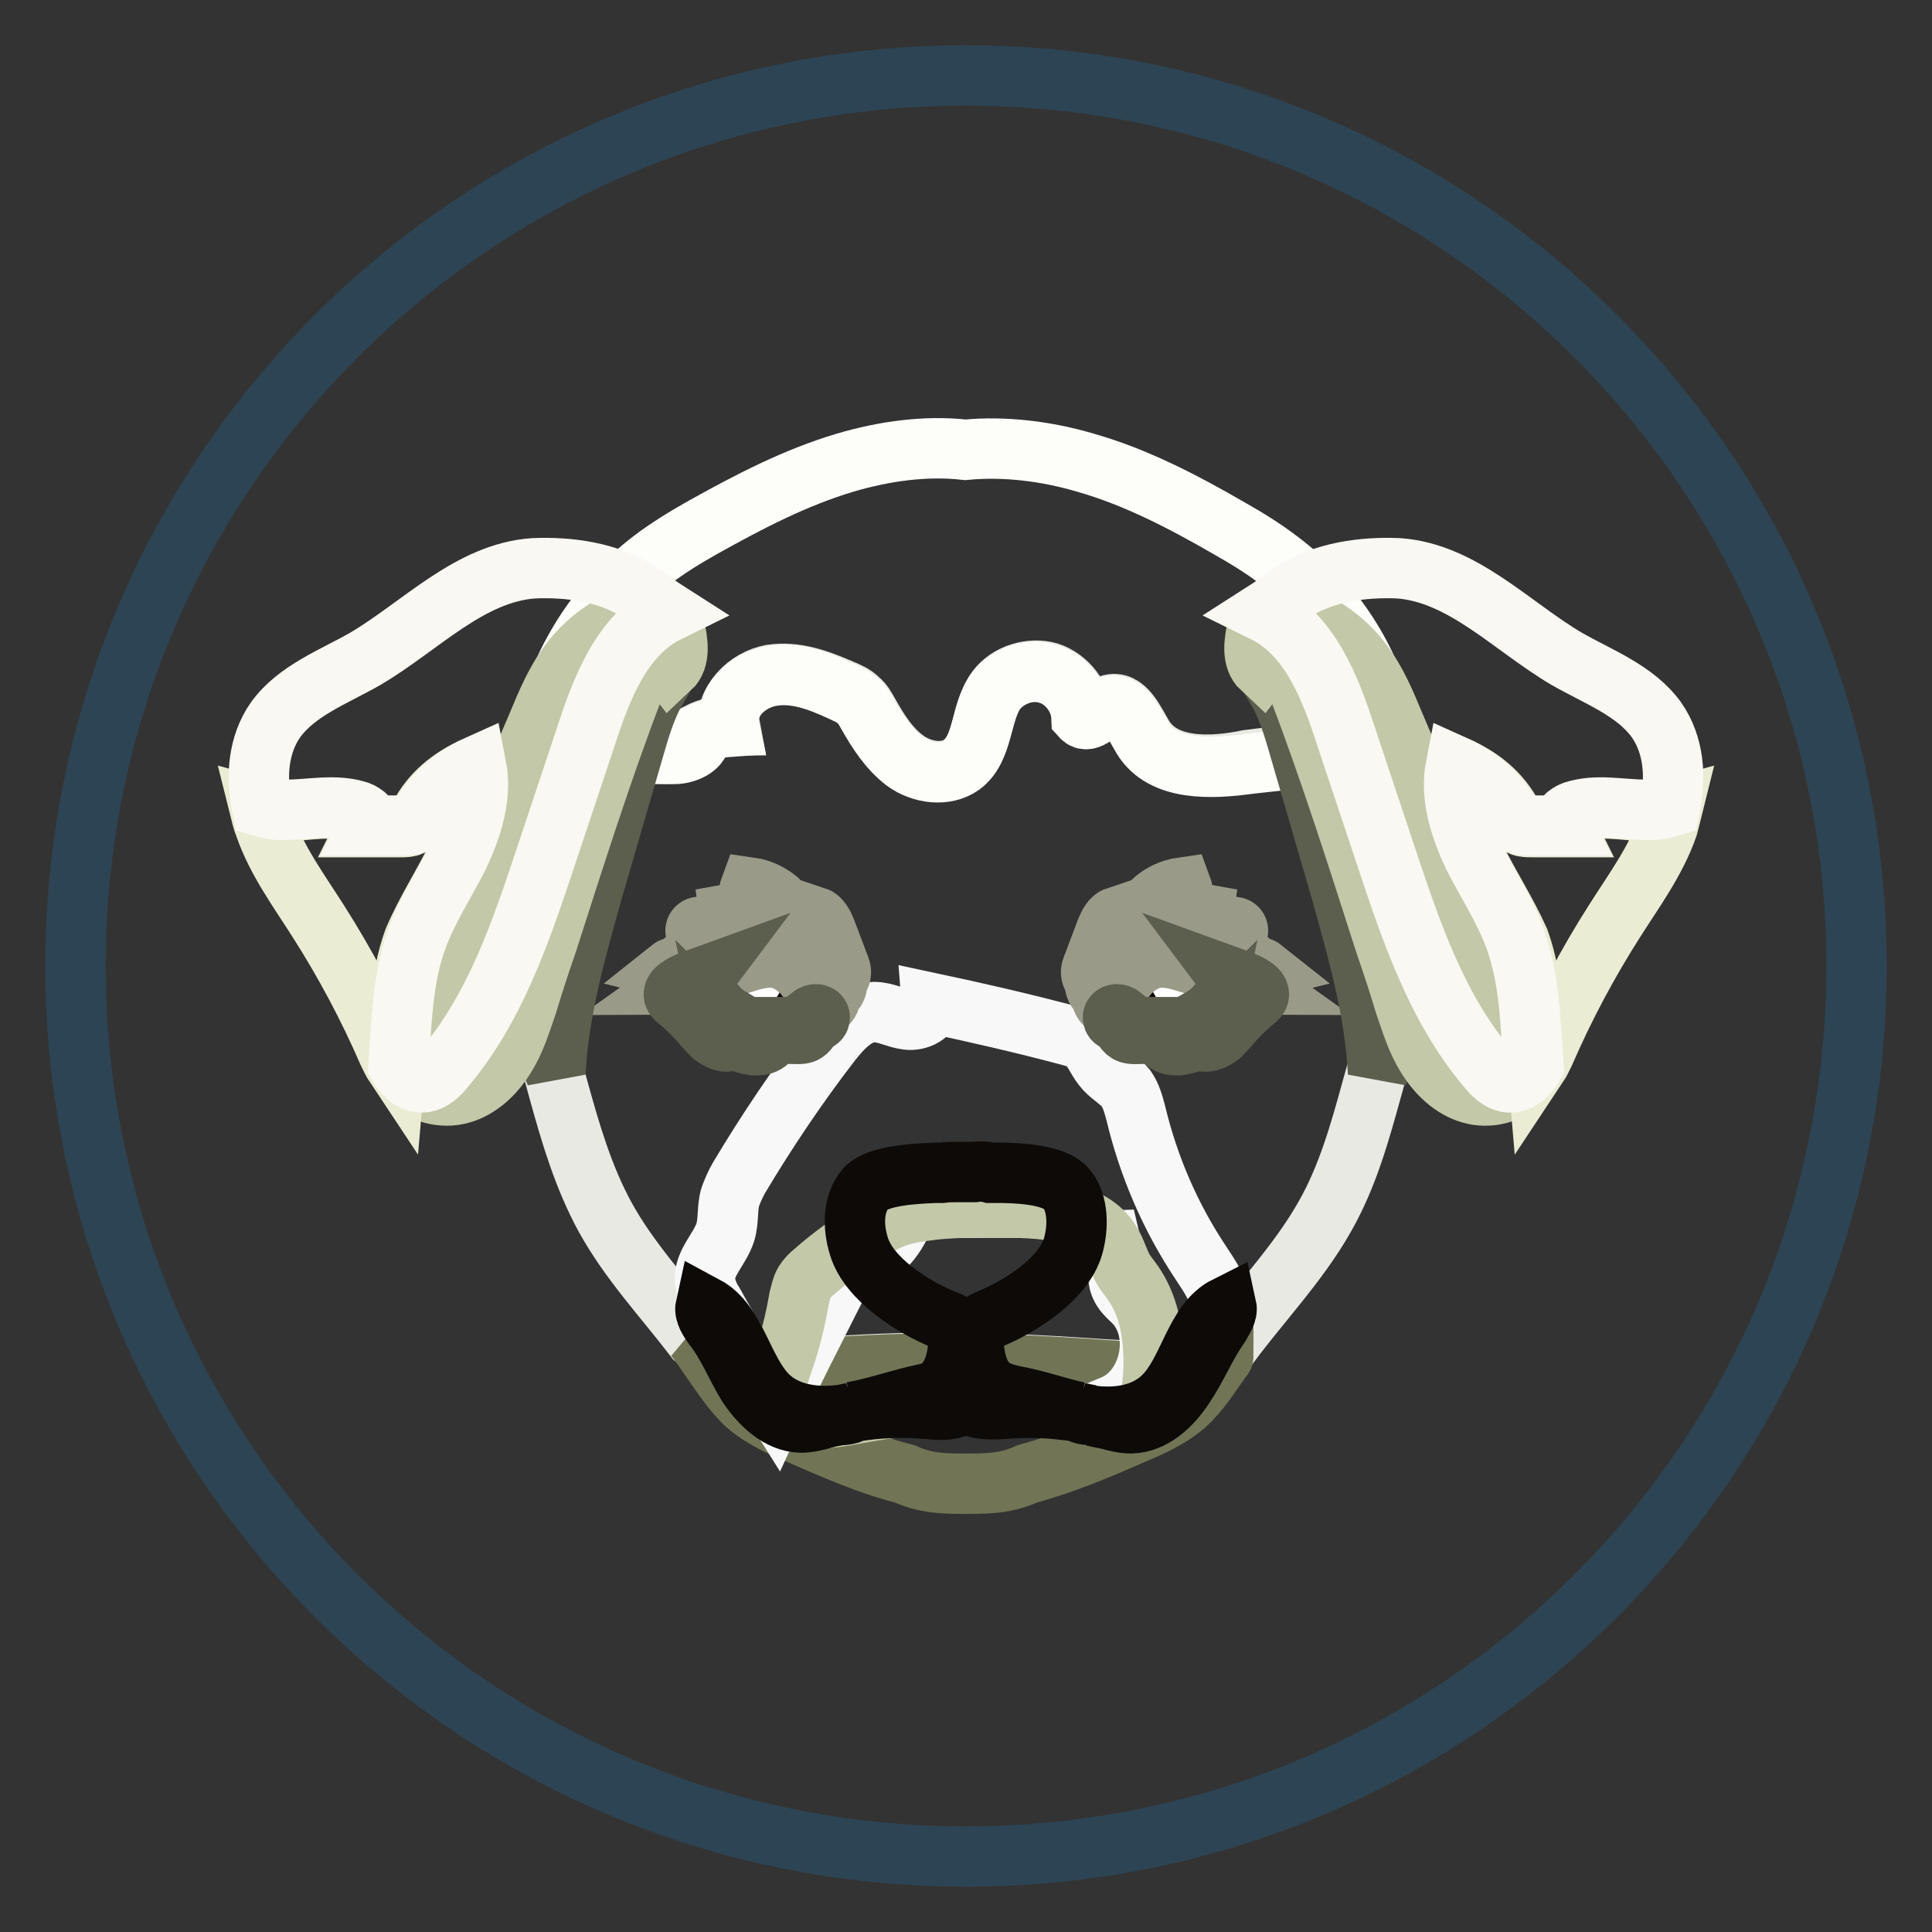 <?xml version="1.0" encoding="utf-8"?>
<!-- Svg Vector Icons : http://www.onlinewebfonts.com/icon -->
<!DOCTYPE svg PUBLIC "-//W3C//DTD SVG 1.1//EN" "http://www.w3.org/Graphics/SVG/1.1/DTD/svg11.dtd">
<svg version="1.1" xmlns="http://www.w3.org/2000/svg" xmlns:xlink="http://www.w3.org/1999/xlink" x="0px" y="0px" viewBox="0 0 256 256" enable-background="new 0 0 256 256" xml:space="preserve">
<rect x="0" y="0" width="256" height="256" fill="#333333" stroke="none"/>
<g> <path stroke-width="8" fill-opacity="0" stroke="#2d4454"  d="M10,128c0,65.2,52.8,118,118,118c65.2,0,118-52.8,118-118l0,0c0-65.2-52.8-118-118-118 C62.8,10,10,62.8,10,128L10,128z"/> <path stroke-width="8" fill-opacity="0" stroke="#e8e9e3"  d="M151.5,97.6c-1.2-2-2.4-4.9-4.5-4.2c-1.3,0.5-2.7,2.4-3.6,1.4c-0.1-2.5-2-4.9-4.4-5.7 c-2.4-0.7-5.4,0.2-6.9,2.2c-2.2,3-1.7,7.7-4.6,9.9c-2.1,1.6-5.3,1.1-7.5-0.5c-2.2-1.6-3.6-3.9-4.9-6.2c-0.4-0.7-0.7-1.3-1.3-1.8 c-0.7-0.7-1.5-1-2.2-1.3c-3-1.3-6.1-2.5-9.4-2c-3.2,0.6-6.1,3.5-5.5,6.7c-1.4,0-2.9,0.4-4.1,1c0.9,1.4-1.4,2.6-3.1,2.6 c-5.9,0.1-11.7-0.5-17.5-1.8c-0.2,1-0.3,2-0.4,3.1c-0.2,2.7-0.1,5.5-0.4,8.3c-0.3,3.1-0.9,6.1-1.2,9.2c-0.7,8.7,1.7,17.5,4,25.9 c1.6,5.8,3.3,11.6,6.2,16.9c3.2,5.8,7.7,10.6,11.7,15.8c1.9,1,3.6,2,5.6,2.8c4.9,1.9,10.4,1.3,15.6,1c10.3-0.6,20.7-0.3,31,0.4 c5.7,0.4,11.5,0.8,16.7-1.3c0.4-0.2,0.8-0.4,1.2-0.6c4.4-6.2,9.9-11.7,13.6-18.3c3-5.3,4.6-11.1,6.2-16.9c2.4-8.5,4.8-17.2,4-25.9 c-0.3-3.1-0.9-6.1-1.2-9.2c-0.2-2.7-0.1-5.5-0.4-8.3c0-0.6-0.1-1.1-0.2-1.6c-6.2,0.3-12.5,0.7-18.6,1.5 C160.6,101.7,154.2,102,151.5,97.6L151.5,97.6z"/> <path stroke-width="8" fill-opacity="0" stroke="#fdfdf9"  d="M169.4,74.2c-2.1-1.6-4.4-3-6.7-4.3c-5.9-3.4-12.2-6.7-18.9-8.6c-5.1-1.5-10.6-2.2-15.9-1.7 c-5.3-0.6-10.8,0.2-15.9,1.7c-6.7,2-12.8,5.2-18.9,8.6c-2.3,1.3-4.6,2.7-6.7,4.3C78.8,80,73.5,88.7,71.9,98.1 c5.8,1.2,11.6,1.9,17.5,1.8c1.7,0,4-1.2,3.1-2.6c1.3-0.6,2.7-0.9,4.1-1c-0.7-3.2,2.3-6.1,5.5-6.7c3.2-0.6,6.4,0.6,9.4,2 c0.8,0.4,1.7,0.7,2.2,1.3c0.6,0.5,0.9,1.1,1.3,1.8c1.3,2.3,2.8,4.6,4.9,6.2c2.2,1.6,5.4,2,7.5,0.5c3-2.2,2.4-7,4.6-9.9 c1.6-2,4.5-3,6.9-2.2c2.4,0.7,4.3,3.2,4.4,5.7c0.9,1,2.3-0.9,3.6-1.4c2.1-0.7,3.3,2.2,4.5,4.2c2.7,4.4,9.1,4.1,14.2,3.4 c6.1-0.7,12.4-1.3,18.6-1.5C183.1,89.6,177.6,80.3,169.4,74.2z"/> <path stroke-width="8" fill-opacity="0" stroke="#717555"  d="M144.3,181.4c-10.3-0.7-20.7-1-31-0.4c-5.3,0.3-10.7,0.7-15.6-1c-2-0.7-3.7-1.8-5.6-2.8 c0.7,0.9,1.4,1.9,2,2.8c1.5,2.1,3,4.5,4.9,6.2c2,1.7,4.4,2.8,6.8,3.8c4.6,2,9.3,4.1,14.1,5.3c1.5,0.7,3.2,1.1,4.8,1.2 c1.1,0.1,2.1,0.1,3.3,0.1s2.1,0,3.3-0.1c1.6-0.1,3.3-0.5,4.8-1.2c4.8-1.3,9.6-3.3,14.1-5.3c2.4-1,4.8-2.1,6.8-3.8 c2-1.8,3.4-4.1,4.9-6.2c0.1-0.1,0.2-0.2,0.2-0.3c-0.4,0.2-0.8,0.4-1.2,0.6C155.7,182.3,149.8,181.8,144.3,181.4z"/> <path stroke-width="8" fill-opacity="0" stroke="#f7f8f7"  d="M141.7,160.4c-0.7-0.4-1.7-0.4-2.5-0.4c-5.6,0-11.1,0-16.6,0.1c-0.8,0-1.7,0-2.3,0.6c-0.5,0.4-0.7,1-1,1.6 c-1.4,3-4.3,5.3-7.4,6l-5.6,11.1c-1.2,2.4-2.4,4.8-3.5,7.2c-2.9-4.6-5.7-9.3-8.3-14c-0.6-0.9-1-2-1.1-3c-0.1-2.3,2-4.1,2.7-6.3 c0.5-1.6,0.2-3.3,0.7-4.8c0.3-0.8,0.7-1.7,1.1-2.4c3.7-6.2,7.8-12.3,12.2-18c1.5-1.9,3.3-3.9,5.7-4c1.5,0,2.9,0.8,4.4,1 s3.3-0.7,3.2-2.2c6.1,1.3,12.2,2.7,18.2,4.3c0.7,0.2,1.6,0.4,2.1,0.8c1.1,0.8,1.6,2.3,2.4,3.3c0.8,1.1,2.2,1.8,3.1,2.9 c0.7,1,1,2.2,1.3,3.3c1.7,7.1,4.6,13.8,8.6,19.8c1.3,2,2.7,3.9,2.6,6.2c-0.1,2-1.3,3.6-2.5,5.2c-3,3.9-6.9,8.3-11.7,7.5 c5-2.1,6.6-9.8,2.7-13.7c-0.5-0.5-1-0.9-1.4-1.5c-0.4-0.6-0.6-1.2-0.6-1.9l-1.1-4.7C144.6,164.5,143.7,161.4,141.7,160.4 L141.7,160.4z"/> <path stroke-width="8" fill-opacity="0" stroke="#c3c8a8"  d="M131.3,160c-2.8,0-5.7,0-8.5,0.4c-1.6,0.2-3.3,0.5-4.7,1.1c-0.7,0.3-1.5,0.7-2.1,1.1 c-2.9,1.8-5.6,3.7-8.1,5.9c-0.5,0.4-0.9,0.8-1.3,1.4c-0.4,0.7-0.5,1.4-0.7,2.1c-0.5,2.9-1.2,5.8-2.2,8.6c-0.4,1.2-0.8,2.3-0.9,3.5 c-0.1,1.2,0.4,2.6,1.4,3.3c0.9,0.6,2,0.6,3.2,0.6c1.3,0,2.5-0.1,3.8-0.3c2-0.3,3.9-0.7,5.9-1c5.5-0.8,11-0.8,16.4-0.7 c1.4,0,2.9,0,4.3,0.2c3.3,0.4,6.4,1.4,9.6,1.8c1.1,0.1,2.2,0.2,3.2-0.4c1.4-0.8,2-2.6,2.1-4.2c0.2-1.6,0.2-3.3,0.1-4.9 c-0.2-3-0.9-5.9-2.6-8.4c-0.5-0.7-0.9-1.2-1.3-1.8c-0.7-1.2-1-2.6-1.8-3.8c-1.2-2-3.4-3.1-5.6-3.7C138.2,160,134.8,160,131.3,160 L131.3,160z"/> <path stroke-width="8" fill-opacity="0" stroke="#0d0a08"  d="M112.9,187.2c-0.5,0.1-1,0.2-1.5,0.3C111.9,187.5,112.5,187.4,112.9,187.2z M101.8,185 c-3.4-3.3-4.2-9.7-8.3-11.9c-0.2,0.9,0.5,1.9,1,2.6c1.9,2.4,3,5.3,4.6,7.9c1.7,2.5,4.1,4.8,7,4.9c1.1,0,2.2-0.3,3.3-0.6 c0.7-0.2,1.3-0.3,2-0.4h-0.1C108,187.9,104.3,187.4,101.8,185z M144.5,187.5c-0.5-0.1-1-0.2-1.5-0.3 C143.5,187.4,144.1,187.5,144.5,187.5z M131.5,183.9c-1.9-1.3-2.5-4.1-2.5-6.5c0-0.4,0-0.7,0.1-1c0.3-0.9,1.2-1.2,2-1.6 c3.9-1.6,9.8-5.2,11.1-9.7c0.7-2.5,0.7-5.7-0.9-7.6c-1.7-2-7-2.1-9.3-2.1h-0.8c-0.7-0.2-1.4-0.2-2.1-0.1h-2.2c-0.7,0-1.4,0-2.1,0.1 h-0.8c-2.4,0.1-7.7,0.3-9.3,2.1c-1.7,2-1.7,5-0.9,7.6c1.3,4.4,7.2,8.1,11.1,9.7c0.8,0.3,1.8,0.6,2,1.6c0.1,0.3,0.1,0.7,0.1,1 c0,2.5-0.7,5.2-2.5,6.5c-0.9,0.7-2.1,0.8-3.3,1.1c-2.8,0.7-5.5,1.6-8.3,2.1c3.3-0.6,6.9-0.7,10.2-0.4c1.7,0.2,3.7,0.2,4.8-1 c1.1,1.1,3.2,1.1,4.8,1c3.4-0.3,6.9-0.2,10.2,0.4c-2.8-0.6-5.5-1.6-8.3-2.1C133.7,184.8,132.6,184.6,131.5,183.9z M162.5,173.1 c-4.2,2.1-4.9,8.5-8.3,11.9c-2.5,2.5-6.1,3-9.5,2.6h-0.1c0.6,0.1,1.3,0.3,2,0.4c1.1,0.3,2.2,0.6,3.3,0.6c2.9-0.1,5.3-2.3,7-4.9 c1.7-2.5,2.9-5.5,4.6-7.9C162,174.9,162.7,174,162.5,173.1L162.5,173.1z"/> <path stroke-width="8" fill-opacity="0" stroke="#040000"  d="M107.9,135c0.7-0.6,1.2-1.2,1.3-2c0.1-0.7-0.2-1.6-0.6-2.2c-0.6-1.1-1.3-2.2-2.2-2.9 c-1.5-1.1-3.4-1.2-5.3-1c-1.7,0.2-3.3,0.6-4.9,1c-0.7,0.2-1.4,0.4-2.1,0.6c-0.2,0-0.4,0.1-0.5,0.2l-0.3,0.3 c-0.7,0.9-0.8,2.2-0.5,3.3c0.5,1.2,1.7,2,2.9,2.6c2.6,1.2,5.5,1.6,8.3,1.6c0.8,0,1.8,0,2.5-0.3C107,135.7,107.5,135.4,107.9,135z" /> <path stroke-width="8" fill-opacity="0" stroke="#081f2e"  d="M104.6,126.7L104.6,126.7c-3.1,0.1-5.9,0.9-8.9,1.4h-0.5c-0.3,0.7-0.5,1.4-0.5,2.2c0,3.1,2.5,5.6,5.6,5.6 c3.1,0,5.6-2.5,5.6-5.6C105.9,128.9,105.3,127.7,104.6,126.7z"/> <path stroke-width="8" fill-opacity="0" stroke="#0f080a"  d="M97.9,130.3c0,1.3,1.1,2.4,2.4,2.4c1.3,0,2.4-1.1,2.4-2.4c0,0,0,0,0,0c0-1.3-1.1-2.4-2.4-2.4 C99,127.9,97.9,129,97.9,130.3C97.9,130.3,97.9,130.3,97.9,130.3z"/> <path stroke-width="8" fill-opacity="0" stroke="#ffffff"  d="M97.1,129c0,0.8,0.6,1.4,1.4,1.4c0.8,0,1.4-0.6,1.4-1.4c0-0.8-0.6-1.4-1.4-1.4 C97.7,127.6,97.1,128.3,97.1,129z"/> <path stroke-width="8" fill-opacity="0" stroke="#ffffff"  d="M101.1,130c0,0.4,0.3,0.7,0.7,0.7c0.4,0,0.7-0.3,0.7-0.7s-0.3-0.7-0.7-0.7 C101.3,129.3,101.1,129.6,101.1,130z"/> <path stroke-width="8" fill-opacity="0" stroke="#999a88"  d="M89.5,130.5c1.1,0,2.2-0.6,3.3-1c2-0.8,4-1.4,6-2c1.2-0.4,2.5-0.7,3.8-0.6c1.6,0.2,2.9,1.1,3.9,2.2 c1,1.2,1.7,2.6,2.2,4c0.2,0.5,0.8,0.1,1.1-0.3c0.3-0.4,0.2-0.9,0.2-1.3c0.4,0,0.7-0.2,0.8-0.6c0.2-0.3,0.1-0.7-0.3-0.9 c0.5,0,0.8-0.5,0.9-0.9c0.1-0.5-0.1-0.9-0.3-1.4l-1.7-4.5c-0.3-0.7-0.7-1.5-1.3-1.7c0.5,1.2,0.5,2.6,0,3.9 c-0.7-1.2-1.6-2.3-2.4-3.3s-1.7-2-2.7-2.9c-1-0.8-2.2-1.4-3.6-1.6c-0.3,0.8,0.2,1.7,0.7,2.3c0.5,0.7,1.1,1.3,1.4,2 c-1.7,0-3.3-1.1-4.9-0.8c0.1,0.8,1.4,1,1.9,1.8c-1.9,0-3.6-0.1-5.5-0.1c-0.2,0-0.5,0-0.6,0.1c-0.2,0.1-0.3,0.4-0.2,0.6 c0.1,0.1,0.3,0.2,0.4,0.3c1.3,0.5,2.7,0.8,4,1.3c-1.2,0.7-2.8,0.6-4.1,0.9c-0.1,0-0.2,0.1-0.3,0.1c-0.1,0.1-0.1,0.4,0,0.5 c0.1,0.1,0.3,0.2,0.5,0.2c-0.6,0.1-1,0.2-1.6,0.3c-0.1,0-0.3,0.1-0.4,0.2c-0.1,0.1-0.1,0.2-0.2,0.3c-0.3,0.6-1.2,0.4-1.7,0.8 c0.8,0.2,1.9-0.1,2.5-0.6c0.3-0.2,0.5-0.4,0.7-0.6c0.4-0.2,0.8-0.3,1.3-0.4c2.6-0.6,5.1-1.9,7.7-1.2c0.2,0.1,0.5,0.2,0.5,0.4 s-0.3,0.3-0.5,0.4C97.2,127.7,93,128,89.5,130.5L89.5,130.5z"/> <path stroke-width="8" fill-opacity="0" stroke="#5c5e4e"  d="M100.8,136.1h3.3c0.4,0,0.8,0,1.2-0.1c0.8-0.2,1.5-0.8,2.1-1.3c0.2-0.2,0.5-0.3,0.7-0.3 c0.3,0,0.6,0.2,0.5,0.5c0,0.3-0.4,0.4-0.7,0.6c-0.5,0.3-0.7,1-1.2,1.3c-0.3,0.2-0.7,0.2-1,0.2c-1.3,0-2.6-0.1-3.9-0.2 c0.4,0.4,0.2,1.1-0.3,1.4c-0.5,0.3-1,0.3-1.6,0.3c-1.5-0.2-2.9-0.8-3.9-1.8c0.1,0.5,0.3,0.9,0.6,1.3c-0.7,0.1-1.3-0.2-1.9-0.6 c-0.6-0.4-0.9-0.9-1.4-1.4c-1-1.2-2.2-2.4-3.4-3.4c-0.3-0.2-0.5-0.4-0.6-0.7c-0.1-0.6,0.5-1,1-1.3c1-0.6,2.1-0.9,3.2-1.3 c-0.3,0.4-0.4,0.9-0.2,1.4c0.2,0.5,0.5,0.9,0.7,1.3c0.4,0.7,0.8,1.2,1.4,1.8c0.6,0.6,1.3,1,2,1.4c0.6,0.4,1.2,0.7,2,0.9 C99.8,136.1,100.2,136.1,100.8,136.1L100.8,136.1z"/> <path stroke-width="8" fill-opacity="0" stroke="#040000"  d="M148.1,135c-0.7-0.6-1.2-1.2-1.3-2c-0.1-0.7,0.2-1.6,0.6-2.2c0.6-1.1,1.3-2.2,2.2-2.9 c1.5-1.1,3.4-1.2,5.3-1c1.7,0.2,3.3,0.6,4.9,1c0.7,0.2,1.4,0.4,2.1,0.6c0.2,0,0.4,0.1,0.5,0.2l0.3,0.3c0.7,0.9,0.8,2.2,0.5,3.3 c-0.5,1.2-1.7,2-2.9,2.6c-2.6,1.2-5.5,1.6-8.3,1.6c-0.8,0-1.8,0-2.5-0.3C149,135.7,148.5,135.4,148.1,135L148.1,135z"/> <path stroke-width="8" fill-opacity="0" stroke="#081f2e"  d="M151.4,126.7L151.4,126.7c3.1,0.1,5.9,0.9,8.9,1.4h0.5c0.3,0.7,0.5,1.4,0.5,2.2c0,3.1-2.5,5.6-5.6,5.6 c-3.1,0-5.6-2.5-5.6-5.6C150.1,128.9,150.7,127.7,151.4,126.7z"/> <path stroke-width="8" fill-opacity="0" stroke="#0f080a"  d="M153.3,130.3c0,1.3,1.1,2.4,2.4,2.4c1.3,0,2.4-1.1,2.4-2.4c0,0,0,0,0,0c0-1.3-1.1-2.4-2.4-2.4 C154.4,127.9,153.3,129,153.3,130.3C153.3,130.3,153.3,130.3,153.3,130.3z"/> <path stroke-width="8" fill-opacity="0" stroke="#ffffff"  d="M156.2,129c0,0.8,0.6,1.4,1.4,1.4c0.8,0,1.4-0.6,1.4-1.4c0-0.8-0.6-1.4-1.4-1.4 C156.8,127.6,156.2,128.3,156.2,129z"/> <path stroke-width="8" fill-opacity="0" stroke="#ffffff"  d="M153.6,130c0,0.4,0.3,0.7,0.6,0.7c0.4,0,0.7-0.3,0.7-0.6c0,0,0,0,0,0c0-0.4-0.3-0.7-0.6-0.7 C153.9,129.3,153.6,129.6,153.6,130C153.6,129.9,153.6,129.9,153.6,130z"/> <path stroke-width="8" fill-opacity="0" stroke="#999a88"  d="M166.5,130.5c-1.1,0-2.2-0.6-3.3-1c-2-0.8-4-1.4-6-2c-1.2-0.4-2.5-0.7-3.8-0.6c-1.6,0.2-2.9,1.1-3.9,2.2 c-1,1.2-1.7,2.6-2.2,4c-0.2,0.5-0.8,0.1-1.1-0.3c-0.3-0.4-0.2-0.9-0.2-1.3c-0.4,0-0.7-0.2-0.8-0.6c-0.2-0.3-0.1-0.7,0.3-0.9 c-0.5,0-0.8-0.5-0.9-0.9c-0.1-0.5,0.1-0.9,0.3-1.4l1.7-4.5c0.3-0.7,0.7-1.5,1.3-1.7c-0.5,1.2-0.5,2.6,0,3.9 c0.7-1.2,1.6-2.3,2.4-3.3c0.8-1,1.7-2,2.7-2.9c1-0.8,2.2-1.4,3.6-1.6c0.3,0.8-0.2,1.7-0.6,2.3c-0.5,0.7-1.1,1.3-1.4,2 c1.7,0,3.3-1.1,4.9-0.8c-0.1,0.8-1.4,1-1.9,1.8c1.9,0,3.6-0.1,5.5-0.1c0.2,0,0.5,0,0.7,0.1c0.2,0.1,0.3,0.4,0.2,0.6 c-0.1,0.1-0.3,0.2-0.4,0.3c-1.3,0.5-2.7,0.8-4,1.3c1.2,0.7,2.8,0.6,4.1,0.9c0.1,0,0.2,0.1,0.3,0.1c0.1,0.1,0.1,0.4,0,0.5 c-0.1,0.1-0.3,0.2-0.5,0.2c0.6,0.1,1,0.2,1.6,0.3c0.1,0,0.3,0.1,0.4,0.2c0.1,0.1,0.1,0.2,0.2,0.3c0.3,0.6,1.2,0.4,1.7,0.8 c-0.8,0.2-1.9-0.1-2.5-0.6c-0.3-0.2-0.5-0.4-0.7-0.6c-0.4-0.2-0.8-0.3-1.3-0.4c-2.6-0.6-5.1-1.9-7.7-1.2c-0.2,0.1-0.5,0.2-0.5,0.4 s0.3,0.3,0.5,0.4C158.8,127.7,163,128,166.5,130.5L166.5,130.5z"/> <path stroke-width="8" fill-opacity="0" stroke="#5c5e4e"  d="M155.2,136.1H152c-0.4,0-0.8,0-1.2-0.1c-0.8-0.2-1.5-0.8-2.1-1.3c-0.2-0.2-0.5-0.3-0.7-0.3 c-0.3,0-0.6,0.2-0.5,0.5c0,0.3,0.4,0.4,0.7,0.6c0.5,0.3,0.7,1,1.2,1.3c0.3,0.2,0.7,0.2,1,0.2c1.3,0,2.6-0.1,3.9-0.2 c-0.4,0.4-0.2,1.1,0.3,1.4c0.5,0.3,1,0.3,1.6,0.3c1.5-0.2,2.9-0.8,3.9-1.8c-0.1,0.5-0.3,0.9-0.6,1.3c0.6,0.1,1.3-0.2,1.9-0.6 c0.6-0.4,0.9-0.9,1.4-1.4c1-1.2,2.2-2.4,3.4-3.4c0.3-0.2,0.5-0.4,0.6-0.7c0.1-0.6-0.5-1-1-1.3c-1-0.6-2.1-0.9-3.2-1.3 c0.3,0.4,0.4,0.9,0.2,1.4c-0.2,0.5-0.5,0.9-0.7,1.3c-0.4,0.7-0.8,1.2-1.4,1.8c-0.6,0.6-1.3,1-2,1.4c-0.7,0.4-1.2,0.7-2,0.9 C156.2,136.1,155.8,136.1,155.2,136.1L155.2,136.1z"/> <path stroke-width="8" fill-opacity="0" stroke="#5c5e4e"  d="M88.9,84.3c1,2.7-1,5.4-2.4,7.9c-1,2-1.7,4.2-2.3,6.3c-1.9,6.5-3.8,13.1-5.7,19.6 c-2.2,7.9-4.5,15.9-4.9,24.1c-6.6-15-5.1-33.3,3.6-46.9c0.8-1.3,1.7-2.5,2.8-3.6c0.8-0.8,1.7-1.6,2.6-2.2 C84.7,87.8,86.8,86,88.9,84.3z M167.3,84.3c-1,2.7,1,5.4,2.4,7.9c1,2,1.7,4.2,2.3,6.3c1.9,6.5,3.8,13.1,5.7,19.6 c2.2,7.9,4.5,15.9,4.9,24.1c6.6-15,5.1-33.3-3.6-46.9c-0.8-1.3-1.7-2.5-2.8-3.6c-0.8-0.8-1.7-1.6-2.6-2.2 C171.5,87.8,169.4,86,167.3,84.3L167.3,84.3z"/> <path stroke-width="8" fill-opacity="0" stroke="#c3c8a8"  d="M84.8,81.2c-3.6,1.2-7,3.5-9.3,6.6c-1.9,2.5-3.1,5.4-4.3,8.3c-1.6,3.7-3.2,7.5-4.4,11.3 c-1.8,5.3-2.9,10.8-4.6,16.1c-2,5.8-4.7,11.1-8.2,16.2c-0.2,0.4-0.5,0.7-0.6,1c-0.2,0.7,0.2,1.6,0.7,2.2c1.6,2,4.6,2.7,7,2 c2.5-0.7,4.5-2.7,5.8-4.8c1.4-2.2,2.1-4.6,3-7.2c0.8-2.7,1.7-5.4,2.6-8c3.6-11.2,7.2-22.6,11.4-33.6c0.4-1.1,0.8-2.2,1.8-2.9 c0.9-0.7,2.4-0.7,3.1,0.2c1.4-1.3,1-3.6,0.6-5.5c-0.1-0.5-0.3-0.9-0.6-1.3C87.9,80.6,86.1,80.8,84.8,81.2L84.8,81.2z"/> <path stroke-width="8" fill-opacity="0" stroke="#eaecd4"  d="M60.5,113.6c1.9-3.7,3.2-7.9,2.3-11.9c-3.1,1.3-5.7,3.5-7.2,6.4c-0.3,0.5-0.6,1-1.1,1.3 c-0.4,0.2-0.9,0.2-1.4,0.2h-4.5c0.4-0.8-0.6-1.6-1.4-1.9c-3.1-1.1-6.3-0.3-9.6-0.2c-1,0-2.1-0.1-3.2-0.4c0.2,0.8,0.4,1.7,0.7,2.4 c1.6,4.6,4.5,8.5,7.1,12.6c3.5,5.5,6.6,11.3,9.2,17.3c0.3,0.6,0.6,1.3,1,1.9c0.5-5.7,0.5-11.4,2.4-16.7 C56.4,120.8,58.7,117.3,60.5,113.6z"/> <path stroke-width="8" fill-opacity="0" stroke="#f9f8f2"  d="M84.6,78.4c-4-2.6-9.2-3.3-13.9-3.1c-8.5,0.6-15,7.7-22.3,12c-4.2,2.4-9.1,4.2-11.9,8.1 c-2.3,3.3-2.6,7.5-1.8,11.5c1,0.3,2.1,0.5,3.2,0.4c3.3,0,6.5-0.8,9.6,0.2c0.8,0.3,1.8,1.1,1.4,1.9h4.5c0.5,0,0.9,0,1.4-0.2 c0.5-0.3,0.8-0.8,1.1-1.3c1.7-2.9,4.3-5.1,7.2-6.4c0.8,4.1-0.6,8.2-2.3,11.9c-1.9,3.7-4.2,7.2-5.6,11.1c-1.9,5.3-2,11.1-2.4,16.7 c0.8,1.4,2,2.4,3.5,2.2c1-0.2,1.9-1,2.6-1.9c6.7-7.9,10.1-18,13.4-27.9l5.3-15.9c2.1-6.5,4.8-13.6,10.9-16.6 C87.4,80.4,85.7,79.1,84.6,78.4z"/> <path stroke-width="8" fill-opacity="0" stroke="#c3c8a8"  d="M171.2,81.2c3.6,1.2,7,3.5,9.3,6.6c1.9,2.5,3.1,5.4,4.3,8.3c1.6,3.7,3.2,7.5,4.4,11.3 c1.8,5.3,2.9,10.8,4.6,16.1c2,5.8,4.7,11.1,8.2,16.2c0.2,0.4,0.5,0.7,0.6,1c0.2,0.7-0.2,1.6-0.7,2.2c-1.6,2-4.6,2.7-7,2 c-2.5-0.7-4.5-2.7-5.8-4.8c-1.4-2.2-2.1-4.6-3-7.2c-0.8-2.7-1.7-5.4-2.6-8c-3.6-11.2-7.2-22.6-11.4-33.6c-0.4-1.1-0.8-2.2-1.8-2.9 c-0.9-0.7-2.4-0.7-3.1,0.2c-1.4-1.3-1-3.6-0.6-5.5c0.1-0.5,0.3-0.9,0.6-1.3C168.1,80.6,169.9,80.8,171.2,81.2L171.2,81.2z"/> <path stroke-width="8" fill-opacity="0" stroke="#eaecd4"  d="M195.5,113.6c-1.9-3.7-3.2-7.9-2.3-11.9c3.1,1.3,5.7,3.5,7.2,6.4c0.3,0.5,0.6,1,1.1,1.3 c0.4,0.2,0.9,0.2,1.4,0.2h4.5c-0.4-0.8,0.6-1.6,1.4-1.9c3.1-1.1,6.3-0.3,9.6-0.2c1,0,2.1-0.1,3.2-0.4c-0.2,0.8-0.4,1.7-0.6,2.4 c-1.6,4.6-4.5,8.5-7.1,12.6c-3.5,5.5-6.6,11.3-9.2,17.3c-0.3,0.6-0.6,1.3-1,1.9c-0.5-5.7-0.5-11.4-2.4-16.7 C199.6,120.8,197.3,117.3,195.5,113.6L195.5,113.6z"/> <path stroke-width="8" fill-opacity="0" stroke="#f9f8f2"  d="M171.4,78.4c4-2.6,9.2-3.3,13.9-3.1c8.5,0.6,15,7.7,22.3,12c4.2,2.4,9.1,4.2,11.9,8.1 c2.3,3.3,2.6,7.5,1.8,11.5c-1,0.3-2.1,0.5-3.2,0.4c-3.3,0-6.5-0.8-9.6,0.2c-0.8,0.3-1.8,1.1-1.4,1.9h-4.5c-0.5,0-0.9,0-1.4-0.2 c-0.5-0.3-0.8-0.8-1.1-1.3c-1.7-2.9-4.3-5.1-7.2-6.4c-0.8,4.1,0.6,8.2,2.3,11.9c1.9,3.7,4.2,7.2,5.6,11.1c1.9,5.3,2,11.1,2.4,16.7 c-0.8,1.4-2,2.4-3.5,2.2c-1-0.2-1.9-1-2.6-1.9c-6.7-7.9-10.1-18-13.4-27.9l-5.3-15.9c-2.1-6.5-4.8-13.6-10.9-16.6 C168.6,80.4,170.3,79.1,171.4,78.4L171.4,78.4z"/></g>
</svg>